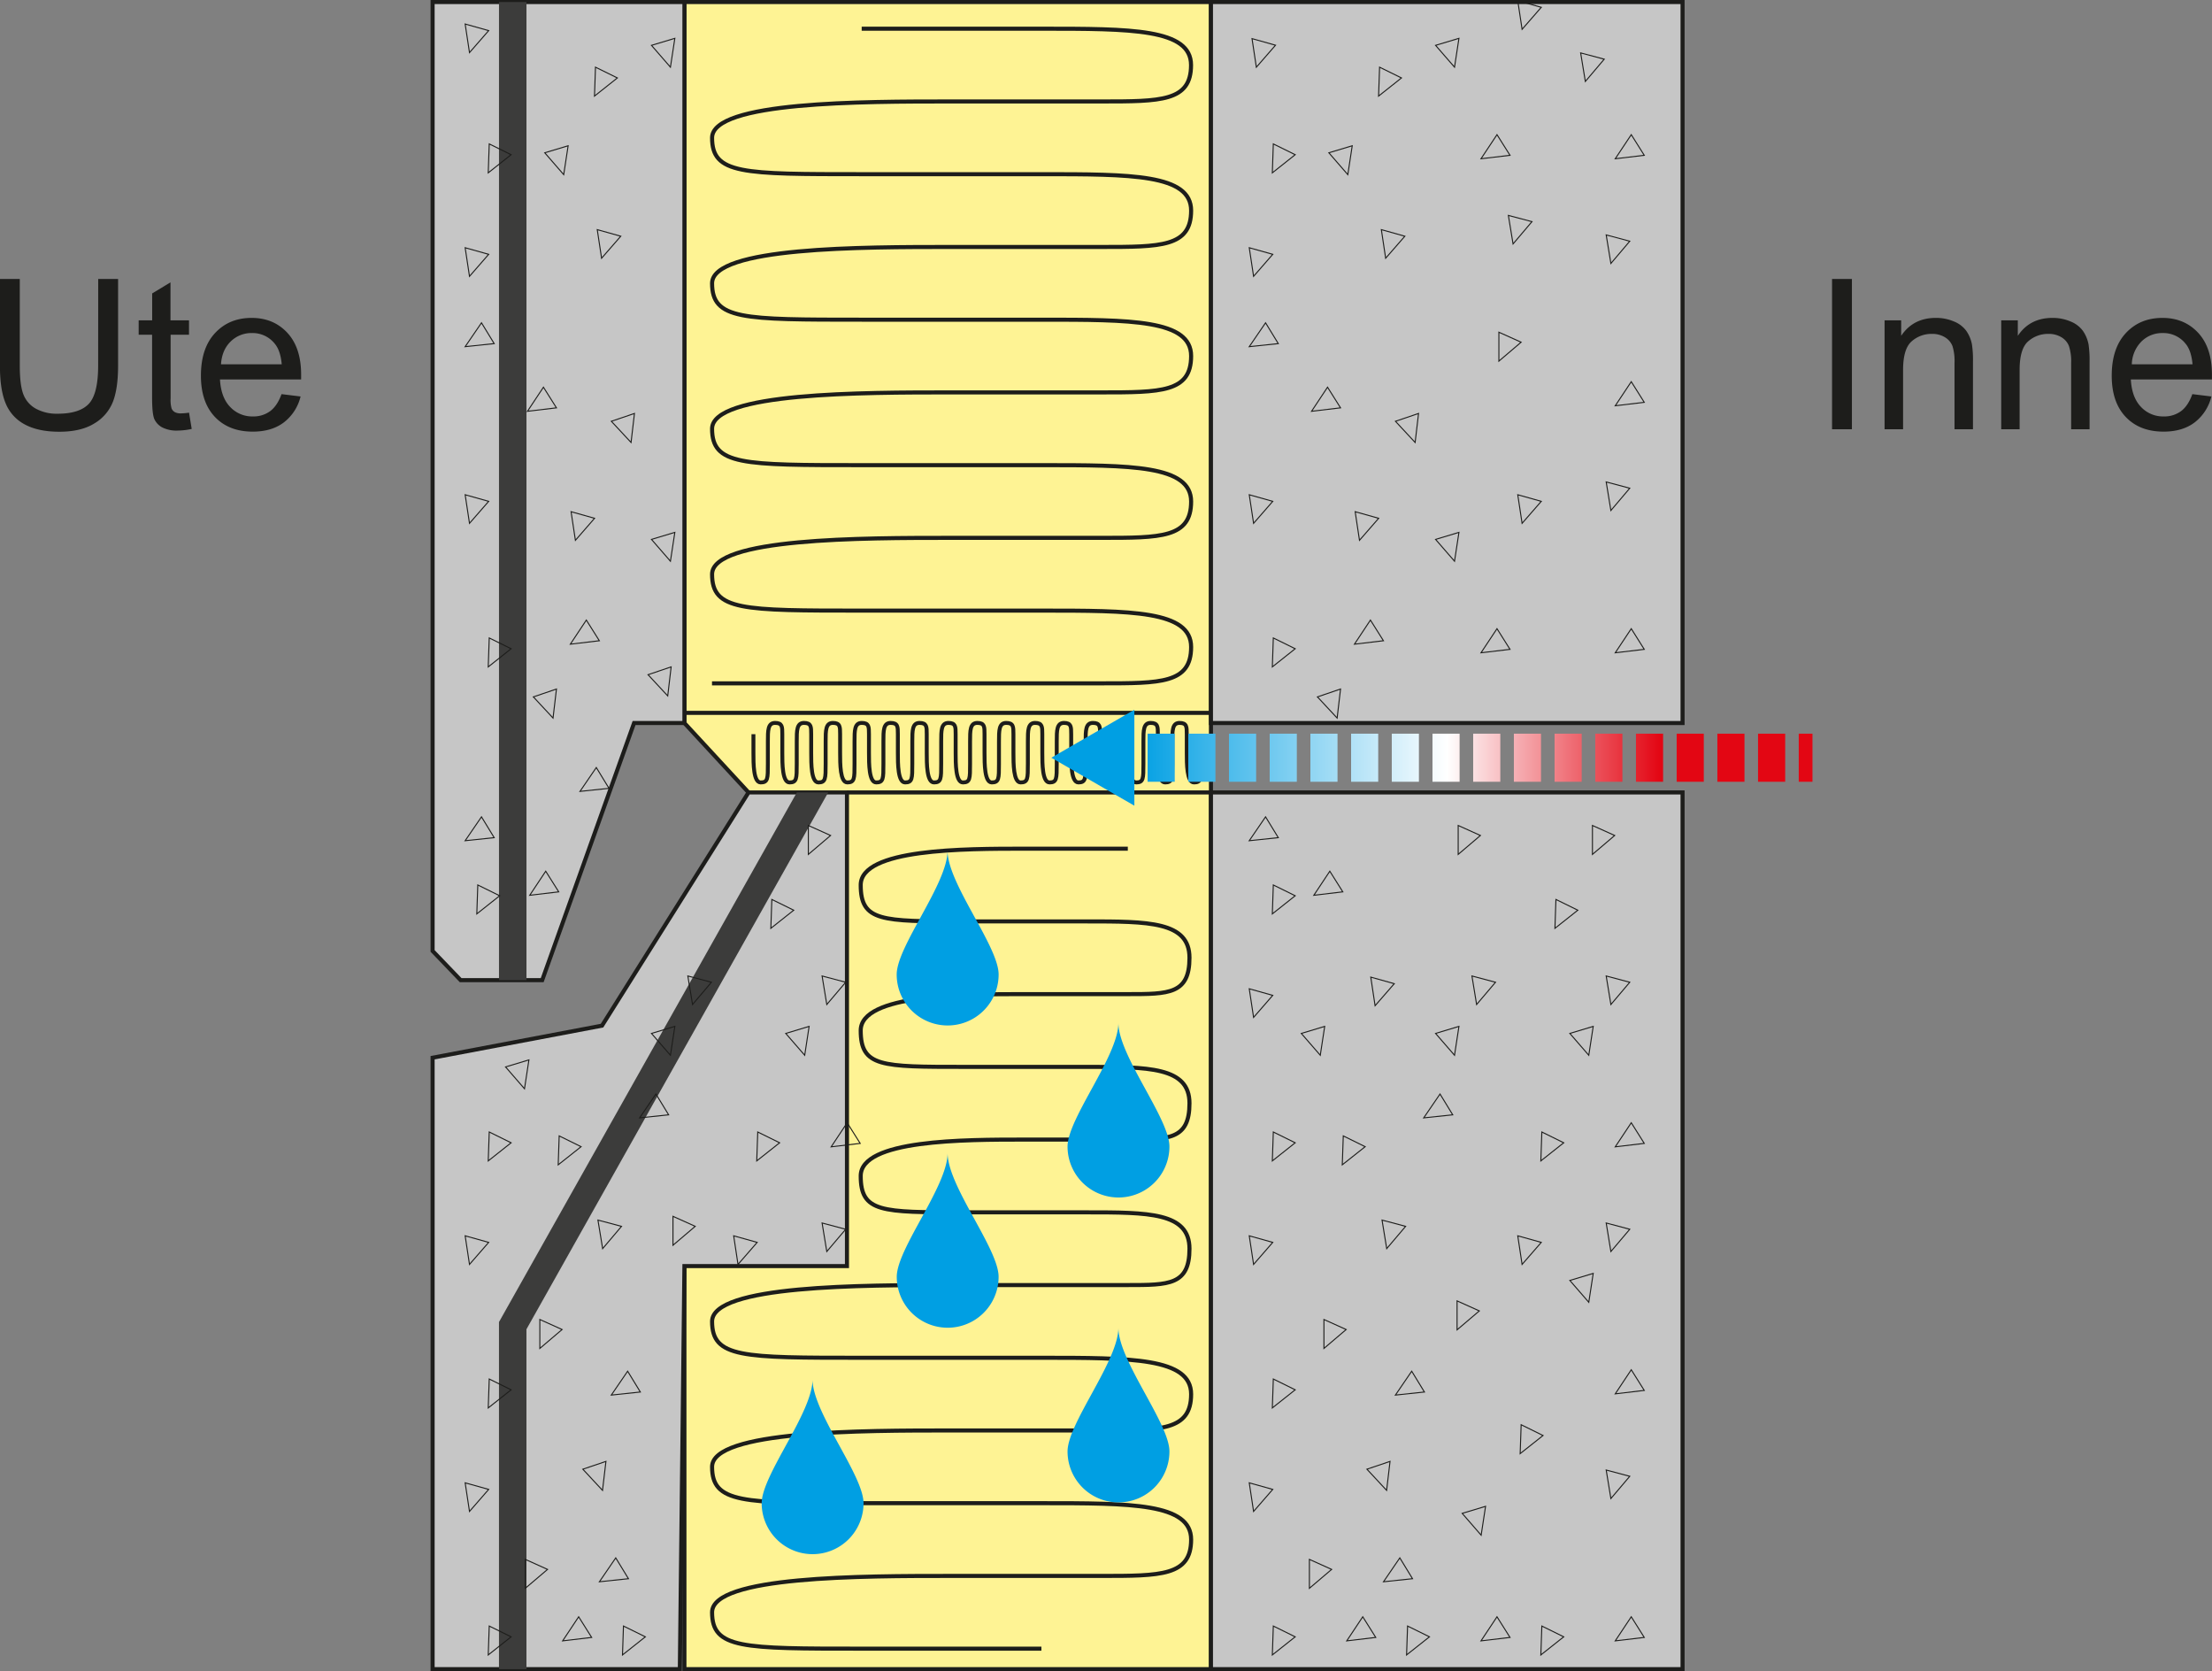 <svg xmlns="http://www.w3.org/2000/svg" xmlns:xlink="http://www.w3.org/1999/xlink" width="1087.61" height="821.45" viewBox="0 0 1087.61 821.45">
  <rect x="0" y="0" width="1087.61" height="821.45" fill="#808080" stroke="none"/>
  <defs>
    <style>
      .cls-1 {
        fill: #1d1d1b;
      }

      .cls-2 {
        fill: #fef394;
      }

      .cls-13, .cls-2, .cls-3, .cls-4, .cls-5 {
        stroke: #1d1d1b;
      }

      .cls-11, .cls-13, .cls-2, .cls-3, .cls-4, .cls-5, .cls-7, .cls-8, .cls-9 {
        stroke-miterlimit: 10;
      }

      .cls-2, .cls-3, .cls-5 {
        stroke-width: 2px;
      }

      .cls-11, .cls-13, .cls-3, .cls-4, .cls-7, .cls-8, .cls-9 {
        fill: none;
      }

      .cls-4 {
        stroke-width: 1.92px;
      }

      .cls-5 {
        fill: #c6c6c6;
      }

      .cls-6 {
        fill: #009fe3;
      }

      .cls-7, .cls-8, .cls-9 {
        stroke-width: 23.64px;
      }

      .cls-7 {
        stroke: url(#linear-gradient);
      }

      .cls-8 {
        stroke-dasharray: 13.34 6.67;
        stroke: url(#linear-gradient-2);
      }

      .cls-9 {
        stroke: url(#linear-gradient-3);
      }

      .cls-10 {
        fill: url(#linear-gradient-4);
      }

      .cls-11 {
        stroke: #3c3c3b;
        stroke-width: 13.51px;
      }

      .cls-12 {
        fill: #3c3c3b;
      }

      .cls-13 {
        stroke-width: 0.5px;
      }
    </style>
    <linearGradient id="linear-gradient" x1="891.17" y1="372.45" x2="516.93" y2="372.45" gradientUnits="userSpaceOnUse">
      <stop offset="0.2" stop-color="#e30613"/>
      <stop offset="0.48" stop-color="#fff"/>
      <stop offset="0.89" stop-color="#009fe3"/>
    </linearGradient>
    <linearGradient id="linear-gradient-2" x1="891.17" y1="372.45" x2="516.93" y2="372.45" xlink:href="#linear-gradient"/>
    <linearGradient id="linear-gradient-3" x1="891.17" y1="372.45" x2="516.93" y2="372.45" xlink:href="#linear-gradient"/>
    <linearGradient id="linear-gradient-4" x1="891.17" y1="372.45" x2="516.93" y2="372.45" xlink:href="#linear-gradient"/>
  </defs>
  <g id="Layer_1" data-name="Layer 1">
    <g>
      <path class="cls-1" d="M56.4,136.13h9.77v42.65q0,11.13-2.52,17.67a21.53,21.53,0,0,1-9.09,10.65q-6.57,4.11-17.25,4.11-10.37,0-17-3.58a20.36,20.36,0,0,1-9.41-10.35q-2.84-6.76-2.82-18.5V136.13h9.76v42.6q0,9.61,1.79,14.17a13.57,13.57,0,0,0,6.15,7,21.34,21.34,0,0,0,10.65,2.46q10.77,0,15.35-4.88t4.59-18.78Z" transform="translate(-8.11 1)"/>
      <path class="cls-1" d="M101.06,201.84l1.31,8a34,34,0,0,1-6.85.8,15.49,15.49,0,0,1-7.65-1.56A8.78,8.78,0,0,1,84,205c-.74-1.7-1.11-5.26-1.11-10.7V163.52H76.29v-7.05h6.64V143.23l9-5.44v18.68h9.11v7.05H92v31.27a15.77,15.77,0,0,0,.48,5A3.84,3.84,0,0,0,94,201.54a6,6,0,0,0,3.09.65A28.54,28.54,0,0,0,101.06,201.84Z" transform="translate(-8.11 1)"/>
      <path class="cls-1" d="M146.53,192.73l9.37,1.15a22.81,22.81,0,0,1-8.21,12.74q-6,4.55-15.31,4.54-11.73,0-18.6-7.23t-6.88-20.27q0-13.49,6.95-20.95t18-7.45q10.73,0,17.52,7.3t6.8,20.55c0,.54,0,1.34,0,2.42H116.27q.49,8.81,5,13.49a14.86,14.86,0,0,0,11.18,4.68,13.83,13.83,0,0,0,8.51-2.62Q144.46,198.47,146.53,192.73Zm-29.76-14.66h29.86q-.6-6.75-3.42-10.12A13.9,13.9,0,0,0,132,162.71a14.44,14.44,0,0,0-10.5,4.18C118.64,169.68,117.08,173.41,116.77,178.07Z" transform="translate(-8.11 1)"/>
    </g>
    <g>
      <path class="cls-1" d="M908.9,210V136.13h9.77V210Z" transform="translate(-8.11 1)"/>
      <path class="cls-1" d="M934.73,210V156.47h8.16v7.6q5.9-8.81,17-8.81A22.34,22.34,0,0,1,968.8,157a14,14,0,0,1,6.06,4.56,17.27,17.27,0,0,1,2.82,6.69,51.35,51.35,0,0,1,.51,8.82V210h-9.07V177.42a24.64,24.64,0,0,0-1-8.29,8.77,8.77,0,0,0-3.76-4.38,11.92,11.92,0,0,0-6.32-1.63,14.66,14.66,0,0,0-10,3.67q-4.2,3.68-4.21,14V210Z" transform="translate(-8.11 1)"/>
      <path class="cls-1" d="M992.08,210V156.47h8.16v7.6q5.89-8.81,17-8.81a22.27,22.27,0,0,1,8.89,1.74,14,14,0,0,1,6.07,4.56,17.58,17.58,0,0,1,2.82,6.69,52.72,52.72,0,0,1,.5,8.82V210h-9.06V177.42a24.34,24.34,0,0,0-1.06-8.29,8.75,8.75,0,0,0-3.75-4.38,11.94,11.94,0,0,0-6.32-1.63,14.71,14.71,0,0,0-10,3.67q-4.2,3.68-4.2,14V210Z" transform="translate(-8.11 1)"/>
      <path class="cls-1" d="M1086.05,192.73l9.37,1.15a22.86,22.86,0,0,1-8.21,12.74q-6,4.55-15.31,4.54-11.73,0-18.61-7.23t-6.87-20.27q0-13.49,6.95-20.95t18-7.45q10.72,0,17.52,7.3t6.8,20.55c0,.54,0,1.34,0,2.42h-39.88q.49,8.81,5,13.49A14.84,14.84,0,0,0,1072,203.7a13.85,13.85,0,0,0,8.51-2.62Q1084,198.47,1086.05,192.73Zm-29.76-14.66h29.86q-.6-6.75-3.42-10.12a13.9,13.9,0,0,0-11.23-5.24,14.4,14.4,0,0,0-10.5,4.18A16.54,16.54,0,0,0,1056.29,178.07Z" transform="translate(-8.11 1)"/>
    </g>
    <polygon class="cls-2" points="595.41 820.45 336.52 820.45 336.52 518.5 368.04 389.51 336.52 355.4 336.52 1 595.41 1 595.41 820.45"/>
    <path class="cls-3" d="M431.79,13.11h88.33c44.18,0,73.61,0,73.61,17.88S579,48.87,549.56,48.87H476c-44.17,0-117.77,0-117.77,17.87s14.71,17.88,73.6,17.88h88.33c44.18,0,73.61,0,73.61,17.88S579,120.39,549.56,120.39H476c-44.17,0-117.77,0-117.77,17.86s14.71,17.89,73.6,17.89h88.33c44.18,0,73.61,0,73.61,17.85S579,191.88,549.56,191.88H476c-44.17,0-117.77,0-117.77,17.87s14.71,17.89,73.6,17.89h88.33c44.18,0,73.61,0,73.61,17.87S579,263.38,549.56,263.38H476c-44.17,0-117.77,0-117.77,17.88s14.71,17.88,73.6,17.88h88.33c44.18,0,73.61,0,73.61,17.89S579,334.89,549.56,334.89H358.19" transform="translate(-8.11 1)"/>
    <path class="cls-3" d="M562.64,416.16H512.13c-30.31,0-80.82,0-80.82,17.87s10.09,17.88,50.51,17.88h60.62c30.31,0,50.52,0,50.52,17.86s-10.1,17.88-30.32,17.88H512.13c-30.31,0-80.82,0-80.82,17.87s10.09,17.89,50.51,17.89h60.62c30.31,0,50.52,0,50.52,17.88s-10.1,17.86-30.32,17.86H512.13c-30.31,0-80.82,0-80.82,17.88s10.09,17.89,50.51,17.89h60.62c30.31,0,50.52,0,50.52,17.88s-10.1,17.86-30.32,17.86l-13.08,0H476c-44.17,0-117.77,0-117.77,17.88s14.71,17.86,73.6,17.86h88.33c44.18,0,73.61,0,73.61,17.89S579,702.13,549.56,702.13H476c-44.17,0-117.77,0-117.77,17.87s14.71,17.87,73.6,17.87h88.33c44.18,0,73.61,0,73.61,17.88S579,773.63,549.56,773.63H476c-44.17,0-117.77,0-117.77,17.88s14.71,17.87,73.6,17.87h88.33" transform="translate(-8.11 1)"/>
    <path class="cls-4" d="M378.56,359.88V369c0,5.48,0,14.6,3.55,14.6s3.55-1.83,3.55-9.12v-11c0-5.48,0-9.13,3.55-9.13s3.55,1.83,3.55,5.48V369c0,5.48,0,14.6,3.55,14.6s3.55-1.83,3.55-9.12v-11c0-5.48,0-9.13,3.55-9.13s3.55,1.83,3.55,5.48V369c0,5.48,0,14.6,3.55,14.6s3.56-1.83,3.56-9.12v-11c0-5.48,0-9.13,3.55-9.13s3.56,1.83,3.56,5.48V369c0,5.48,0,14.6,3.54,14.6s3.55-1.83,3.55-9.12v-11c0-5.48,0-9.13,3.54-9.13s3.56,1.83,3.56,5.48V369c0,5.48,0,14.6,3.55,14.6s3.55-1.83,3.55-9.12v-11c0-5.48,0-9.13,3.55-9.13s3.56,1.83,3.56,5.48V369c0,5.48,0,14.6,3.55,14.6s3.55-1.83,3.55-9.12v-11c0-5.48,0-9.13,3.55-9.13s3.55,1.83,3.55,5.48V369c0,5.48,0,14.6,3.55,14.6s3.55-1.83,3.55-9.12v-11c0-5.48,0-9.13,3.56-9.13s3.55,1.83,3.55,5.48V369c0,5.48,0,14.6,3.55,14.6s3.54-1.83,3.54-9.12v-11c0-5.48,0-9.13,3.56-9.13s3.55,1.83,3.55,5.48V369c0,5.48,0,14.6,3.55,14.6s3.55-1.83,3.55-9.12v-11c0-5.48,0-9.13,3.55-9.13s3.56,1.83,3.56,5.48V369c0,5.48,0,14.6,3.54,14.6s3.56-1.83,3.56-9.12v-11c0-5.48,0-9.13,3.54-9.13s3.56,1.83,3.56,5.48V369c0,5.48,0,14.6,3.55,14.6s3.55-1.83,3.55-9.12v-11c0-5.48,0-9.13,3.55-9.13s3.55,1.83,3.55,5.48V369c0,5.48,0,14.6,3.55,14.6s3.55-1.83,3.55-9.12v-11c0-5.48,0-9.13,3.56-9.13s3.55,1.83,3.55,5.48V369c0,5.48,0,14.6,3.55,14.6s3.55-1.83,3.55-9.12v-11c0-5.48,0-9.13,3.55-9.13s3.55,1.83,3.55,5.48V369c0,5.48,0,14.6,3.55,14.6s3.55-1.83,3.55-9.12v-11c0-5.48,0-9.13,3.55-9.13s3.56,1.83,3.56,5.48V369c0,5.48,0,14.6,3.55,14.6s3.55-1.83,3.55-9.12v-11c0-5.48,0-9.13,3.55-9.13s3.56,1.83,3.56,5.48V369c0,5.48,0,14.6,3.54,14.6s3.55-1.83,3.55-9.12v-11" transform="translate(-8.11 1)"/>
    <rect class="cls-5" x="595.41" y="1" width="231.88" height="354.4"/>
    <rect class="cls-5" x="595.41" y="389.51" width="231.88" height="430.94"/>
    <polygon class="cls-5" points="336.52 355.4 311.76 355.4 266.59 481.78 226.49 481.78 212.7 467.43 212.7 1 336.52 1 336.52 355.4"/>
    <polygon class="cls-5" points="336.52 622.34 334.27 820.45 212.7 820.45 212.7 519.91 296 504.15 368.04 389.51 416.44 389.51 416.44 622.34 336.52 622.34"/>
    <path class="cls-6" d="M583.1,562.57a25,25,0,0,1-50.09,0c0-13.82,25-44.53,25-60.81C558.06,518,583.1,548.75,583.1,562.57Z" transform="translate(-8.11 1)"/>
    <path class="cls-6" d="M583.1,712.44a25,25,0,0,1-50.09,0c0-13.82,25-44.53,25-60.81C558.05,667.91,583.1,698.62,583.1,712.44Z" transform="translate(-8.11 1)"/>
    <path class="cls-6" d="M499.12,478A25,25,0,0,1,449,478c0-13.83,25-44.54,25-60.82C474.07,433.41,499.12,464.12,499.12,478Z" transform="translate(-8.11 1)"/>
    <path class="cls-6" d="M432.7,737.89a25,25,0,1,1-50.08,0c0-13.83,25-44.53,25-60.81C407.66,693.36,432.7,724.06,432.7,737.89Z" transform="translate(-8.11 1)"/>
    <path class="cls-6" d="M499.11,626.59a25,25,0,0,1-50.08,0c0-13.83,25-44.54,25-60.82C474.07,582.05,499.11,612.76,499.11,626.59Z" transform="translate(-8.11 1)"/>
    <line class="cls-3" x1="336.52" y1="350.4" x2="595.41" y2="350.4"/>
    <line class="cls-3" x1="416.44" y1="389.51" x2="595.41" y2="389.51"/>
    <g>
      <line class="cls-7" x1="891.17" y1="372.45" x2="884.42" y2="372.45"/>
      <line class="cls-8" x1="877.75" y1="372.45" x2="560.95" y2="372.45"/>
      <line class="cls-9" x1="557.61" y1="372.45" x2="550.86" y2="372.45"/>
      <polygon class="cls-10" points="557.75 348.88 516.93 372.45 557.75 396.03 557.75 348.88"/>
    </g>
    <line class="cls-11" x1="252.1" y1="1" x2="252.1" y2="481.78"/>
    <polygon class="cls-12" points="258.85 820.45 245.34 820.45 245.34 649.84 391.8 389.51 407.21 389.51 258.85 653.38 258.85 820.45"/>
  </g>
  <g id="Layer_2" data-name="Layer 2">
    <g>
      <g>
        <polygon class="cls-13" points="677.83 47.23 689.08 38.31 678.32 33.02 677.83 47.23"/>
        <polygon class="cls-13" points="617.73 33.04 627.15 22.22 615.6 18.98 617.73 33.04"/>
        <polygon class="cls-13" points="662.7 85.84 664.87 71.65 653.38 75.1 662.7 85.84"/>
      </g>
      <polygon class="cls-13" points="715.17 33.02 717.34 18.84 705.85 22.29 715.17 33.02"/>
      <g>
        <polygon class="cls-13" points="748.39 14.41 757.82 3.59 746.26 0.35 748.39 14.41"/>
        <polygon class="cls-13" points="779.49 40.04 788.77 29.09 777.18 26.01 779.49 40.04"/>
      </g>
      <g>
        <polygon class="cls-13" points="625.59 84.95 636.83 76.04 626.07 70.74 625.59 84.95"/>
        <polygon class="cls-13" points="616.37 135.83 625.79 125.01 614.24 121.77 616.37 135.83"/>
      </g>
      <g>
        <polygon class="cls-13" points="728.19 78.03 742.45 76.34 736.05 66.19 728.19 78.03"/>
        <polygon class="cls-13" points="681.31 126.93 690.74 116.11 679.19 112.87 681.31 126.93"/>
        <polygon class="cls-13" points="743.95 119.9 753.24 108.95 741.64 105.87 743.95 119.9"/>
      </g>
      <g>
        <polygon class="cls-13" points="794.2 78.03 808.46 76.34 802.07 66.19 794.2 78.03"/>
        <polygon class="cls-13" points="792.05 129.5 801.33 118.56 789.74 115.47 792.05 129.5"/>
      </g>
      <g>
        <polygon class="cls-13" points="614.24 170.4 628.52 168.9 622.26 158.67 614.24 170.4"/>
        <polygon class="cls-13" points="644.87 202.17 659.12 200.47 652.73 190.32 644.87 202.17"/>
        <polygon class="cls-13" points="616.37 257.24 625.79 246.43 614.24 243.19 616.37 257.24"/>
      </g>
      <g>
        <polygon class="cls-13" points="736.98 177.51 747.91 168.21 736.98 163.29 736.98 177.51"/>
        <polygon class="cls-13" points="695.8 217.49 697.48 203.23 686.12 207.08 695.8 217.49"/>
        <polygon class="cls-13" points="668.44 265.58 677.87 254.76 666.32 251.52 668.44 265.58"/>
        <polygon class="cls-13" points="715.17 275.86 717.34 261.68 705.85 265.13 715.17 275.86"/>
      </g>
      <g>
        <polygon class="cls-13" points="794.2 199.45 808.46 197.76 802.07 187.61 794.2 199.45"/>
        <polygon class="cls-13" points="748.39 257.24 757.82 246.43 746.26 243.19 748.39 257.24"/>
        <polygon class="cls-13" points="792.05 250.92 801.33 239.98 789.74 236.89 792.05 250.92"/>
      </g>
      <g>
        <polygon class="cls-13" points="625.59 327.8 636.83 318.88 626.07 313.58 625.59 327.8"/>
        <polygon class="cls-13" points="665.96 316.64 680.22 314.95 673.82 304.79 665.96 316.64"/>
        <polygon class="cls-13" points="657.45 352.95 659.12 338.69 647.76 342.55 657.45 352.95"/>
      </g>
      <polygon class="cls-13" points="728.19 320.87 742.45 319.18 736.05 309.02 728.19 320.87"/>
      <polygon class="cls-13" points="794.2 320.87 808.46 319.18 802.07 309.02 794.2 320.87"/>
      <g>
        <polygon class="cls-13" points="614.24 413.24 628.52 411.74 622.26 401.51 614.24 413.24"/>
        <polygon class="cls-13" points="625.59 449.21 636.83 440.3 626.07 435 625.59 449.21"/>
        <polygon class="cls-13" points="645.99 440.07 660.24 438.38 653.85 428.23 645.99 440.07"/>
        <polygon class="cls-13" points="616.37 500.09 625.79 489.26 614.24 486.03 616.37 500.09"/>
        <polygon class="cls-13" points="649.16 518.7 651.33 504.51 639.84 507.97 649.16 518.7"/>
      </g>
      <g>
        <polygon class="cls-13" points="716.97 419.97 727.9 410.67 716.97 405.75 716.97 419.97"/>
        <polygon class="cls-13" points="676.11 494.35 685.54 483.52 673.99 480.29 676.11 494.35"/>
        <polygon class="cls-13" points="715.17 518.7 717.34 504.51 705.85 507.97 715.17 518.7"/>
        <polygon class="cls-13" points="726.03 493.76 735.32 482.81 723.73 479.73 726.03 493.76"/>
      </g>
      <g>
        <polygon class="cls-13" points="782.98 419.97 793.92 410.67 782.98 405.75 782.98 419.97"/>
        <polygon class="cls-13" points="764.54 456.31 775.79 447.4 765.03 442.11 764.54 456.31"/>
        <polygon class="cls-13" points="781.18 518.7 783.36 504.51 771.87 507.97 781.18 518.7"/>
        <polygon class="cls-13" points="792.05 493.76 801.33 482.81 789.74 479.73 792.05 493.76"/>
      </g>
      <g>
        <polygon class="cls-13" points="625.59 570.63 636.83 561.72 626.07 556.42 625.59 570.63"/>
        <polygon class="cls-13" points="616.37 621.51 625.79 610.68 614.24 607.45 616.37 621.51"/>
        <polygon class="cls-13" points="681.83 613.75 691.12 602.8 679.53 599.72 681.83 613.75"/>
      </g>
      <g>
        <polygon class="cls-13" points="700.02 549.48 714.29 547.98 708.04 537.75 700.02 549.48"/>
        <polygon class="cls-13" points="659.98 572.55 671.23 563.64 660.47 558.34 659.98 572.55"/>
      </g>
      <g>
        <polygon class="cls-13" points="757.61 570.63 768.86 561.72 758.1 556.42 757.61 570.63"/>
        <polygon class="cls-13" points="794.2 563.71 808.46 562.02 802.07 551.87 794.2 563.71"/>
        <polygon class="cls-13" points="748.39 621.51 757.82 610.68 746.26 607.45 748.39 621.51"/>
        <polygon class="cls-13" points="781.18 640.12 783.36 625.93 771.87 629.39 781.18 640.12"/>
        <polygon class="cls-13" points="792.05 615.18 801.33 604.23 789.74 601.15 792.05 615.18"/>
      </g>
      <g>
        <polygon class="cls-13" points="650.96 662.81 661.89 653.51 650.96 648.59 650.96 662.81"/>
        <polygon class="cls-13" points="625.59 692.05 636.83 683.14 626.07 677.84 625.59 692.05"/>
        <polygon class="cls-13" points="616.37 742.93 625.79 732.1 614.24 728.87 616.37 742.93"/>
      </g>
      <g>
        <polygon class="cls-13" points="716.42 653.66 727.36 644.36 716.42 639.44 716.42 653.66"/>
        <polygon class="cls-13" points="686.1 685.74 700.37 684.23 694.12 674 686.1 685.74"/>
        <polygon class="cls-13" points="681.78 732.58 683.46 718.33 672.1 722.17 681.78 732.58"/>
        <polygon class="cls-13" points="728.26 754.61 730.43 740.42 718.94 743.88 728.26 754.61"/>
      </g>
      <g>
        <polygon class="cls-13" points="747.44 714.52 758.69 705.61 747.93 700.31 747.44 714.52"/>
        <polygon class="cls-13" points="794.2 685.13 808.46 683.44 802.07 673.29 794.2 685.13"/>
        <polygon class="cls-13" points="792.05 736.6 801.33 725.65 789.74 722.57 792.05 736.6"/>
      </g>
      <g>
        <polygon class="cls-13" points="643.81 780.71 654.75 771.42 643.81 766.5 643.81 780.71"/>
        <polygon class="cls-13" points="625.59 813.47 636.83 804.56 626.07 799.26 625.59 813.47"/>
        <polygon class="cls-13" points="662.18 806.55 676.44 804.86 670.05 794.71 662.18 806.55"/>
      </g>
      <g>
        <polygon class="cls-13" points="680.25 777.5 694.52 776 688.27 765.76 680.25 777.5"/>
        <polygon class="cls-13" points="691.59 813.47 702.84 804.56 692.08 799.26 691.59 813.47"/>
        <polygon class="cls-13" points="728.19 806.55 742.45 804.86 736.05 794.71 728.19 806.55"/>
      </g>
      <g>
        <polygon class="cls-13" points="757.61 813.47 768.86 804.56 758.1 799.26 757.61 813.47"/>
        <polygon class="cls-13" points="794.2 806.55 808.46 804.86 802.07 794.71 794.2 806.55"/>
      </g>
    </g>
    <g>
      <g>
        <polygon class="cls-13" points="292.3 47.23 303.55 38.31 292.79 33.02 292.3 47.23"/>
        <polygon class="cls-13" points="230.84 25.86 240.27 15.05 228.71 11.81 230.84 25.86"/>
        <polygon class="cls-13" points="277.17 85.84 279.34 71.65 267.85 75.1 277.17 85.84"/>
      </g>
      <polygon class="cls-13" points="329.64 33.02 331.81 18.84 320.32 22.29 329.64 33.02"/>
      <g>
        <polygon class="cls-13" points="240.06 84.95 251.31 76.04 240.55 70.74 240.06 84.95"/>
        <polygon class="cls-13" points="230.84 135.83 240.27 125.01 228.71 121.77 230.84 135.83"/>
      </g>
      <polygon class="cls-13" points="295.79 126.93 305.22 116.11 293.66 112.87 295.79 126.93"/>
      <g>
        <polygon class="cls-13" points="228.71 170.4 242.99 168.9 236.74 158.67 228.71 170.4"/>
        <polygon class="cls-13" points="259.34 202.17 273.6 200.47 267.2 190.32 259.34 202.17"/>
        <polygon class="cls-13" points="230.84 257.24 240.27 246.43 228.71 243.19 230.84 257.24"/>
      </g>
      <g>
        <polygon class="cls-13" points="310.28 217.49 311.95 203.23 300.59 207.08 310.28 217.49"/>
        <polygon class="cls-13" points="282.92 265.58 292.34 254.76 280.79 251.52 282.92 265.58"/>
        <polygon class="cls-13" points="329.64 275.86 331.81 261.68 320.32 265.13 329.64 275.86"/>
      </g>
      <g>
        <polygon class="cls-13" points="240.06 327.8 251.31 318.88 240.55 313.58 240.06 327.8"/>
        <polygon class="cls-13" points="280.43 316.64 294.69 314.95 288.29 304.79 280.43 316.64"/>
        <polygon class="cls-13" points="271.92 352.95 273.6 338.69 262.24 342.55 271.92 352.95"/>
      </g>
      <polygon class="cls-13" points="328.31 342.06 329.99 327.8 318.63 331.64 328.31 342.06"/>
      <g>
        <polygon class="cls-13" points="228.71 413.24 242.99 411.74 236.74 401.51 228.71 413.24"/>
        <polygon class="cls-13" points="234.44 449.21 245.68 440.3 234.92 435 234.44 449.21"/>
        <polygon class="cls-13" points="260.46 440.07 274.72 438.38 268.32 428.23 260.46 440.07"/>
        <polygon class="cls-13" points="257.89 535.17 260.06 520.98 248.57 524.43 257.89 535.17"/>
      </g>
      <g>
        <polygon class="cls-13" points="285.17 389 299.44 387.5 293.19 377.27 285.17 389"/>
        <polygon class="cls-13" points="329.64 518.7 331.81 504.51 320.32 507.97 329.64 518.7"/>
        <polygon class="cls-13" points="340.51 493.76 349.79 482.81 338.2 479.73 340.51 493.76"/>
      </g>
      <g>
        <polygon class="cls-13" points="397.45 419.97 408.39 410.67 397.45 405.75 397.45 419.97"/>
        <polygon class="cls-13" points="379.01 456.31 390.26 447.4 379.5 442.11 379.01 456.31"/>
        <polygon class="cls-13" points="395.66 518.7 397.83 504.51 386.34 507.97 395.66 518.7"/>
        <polygon class="cls-13" points="406.52 493.76 415.81 482.81 404.21 479.73 406.52 493.76"/>
      </g>
      <g>
        <polygon class="cls-13" points="240.06 570.63 251.31 561.72 240.55 556.42 240.06 570.63"/>
        <polygon class="cls-13" points="230.84 621.51 240.27 610.68 228.71 607.45 230.84 621.51"/>
        <polygon class="cls-13" points="296.31 613.75 305.59 602.8 294 599.72 296.31 613.75"/>
      </g>
      <g>
        <polygon class="cls-13" points="314.49 549.48 328.76 547.98 322.51 537.75 314.49 549.48"/>
        <polygon class="cls-13" points="274.46 572.55 285.71 563.64 274.94 558.34 274.46 572.55"/>
      </g>
      <g>
        <polygon class="cls-13" points="372.08 570.63 383.33 561.72 372.57 556.42 372.08 570.63"/>
        <polygon class="cls-13" points="408.68 563.71 422.94 562.02 416.54 551.87 408.68 563.71"/>
        <polygon class="cls-13" points="362.86 621.51 372.29 610.68 360.74 607.45 362.86 621.51"/>
        <polygon class="cls-13" points="406.52 615.18 415.81 604.23 404.21 601.15 406.52 615.18"/>
      </g>
      <g>
        <polygon class="cls-13" points="265.43 662.81 276.37 653.51 265.43 648.59 265.43 662.81"/>
        <polygon class="cls-13" points="240.06 692.05 251.31 683.14 240.55 677.84 240.06 692.05"/>
        <polygon class="cls-13" points="230.84 742.93 240.27 732.1 228.71 728.87 230.84 742.93"/>
      </g>
      <g>
        <polygon class="cls-13" points="330.89 612.09 341.83 602.79 330.89 597.87 330.89 612.09"/>
        <polygon class="cls-13" points="300.57 685.74 314.85 684.23 308.6 674 300.57 685.74"/>
        <polygon class="cls-13" points="296.25 732.58 297.93 718.33 286.57 722.17 296.25 732.58"/>
      </g>
      <g>
        <polygon class="cls-13" points="258.28 780.71 269.22 771.42 258.28 766.5 258.28 780.71"/>
        <polygon class="cls-13" points="240.06 813.47 251.31 804.56 240.55 799.26 240.06 813.47"/>
        <polygon class="cls-13" points="276.65 806.55 290.91 804.86 284.52 794.71 276.65 806.55"/>
      </g>
      <g>
        <polygon class="cls-13" points="294.72 777.5 309 776 302.75 765.76 294.72 777.5"/>
        <polygon class="cls-13" points="306.07 813.47 317.31 804.56 306.55 799.26 306.07 813.47"/>
      </g>
    </g>
  </g>
</svg>
